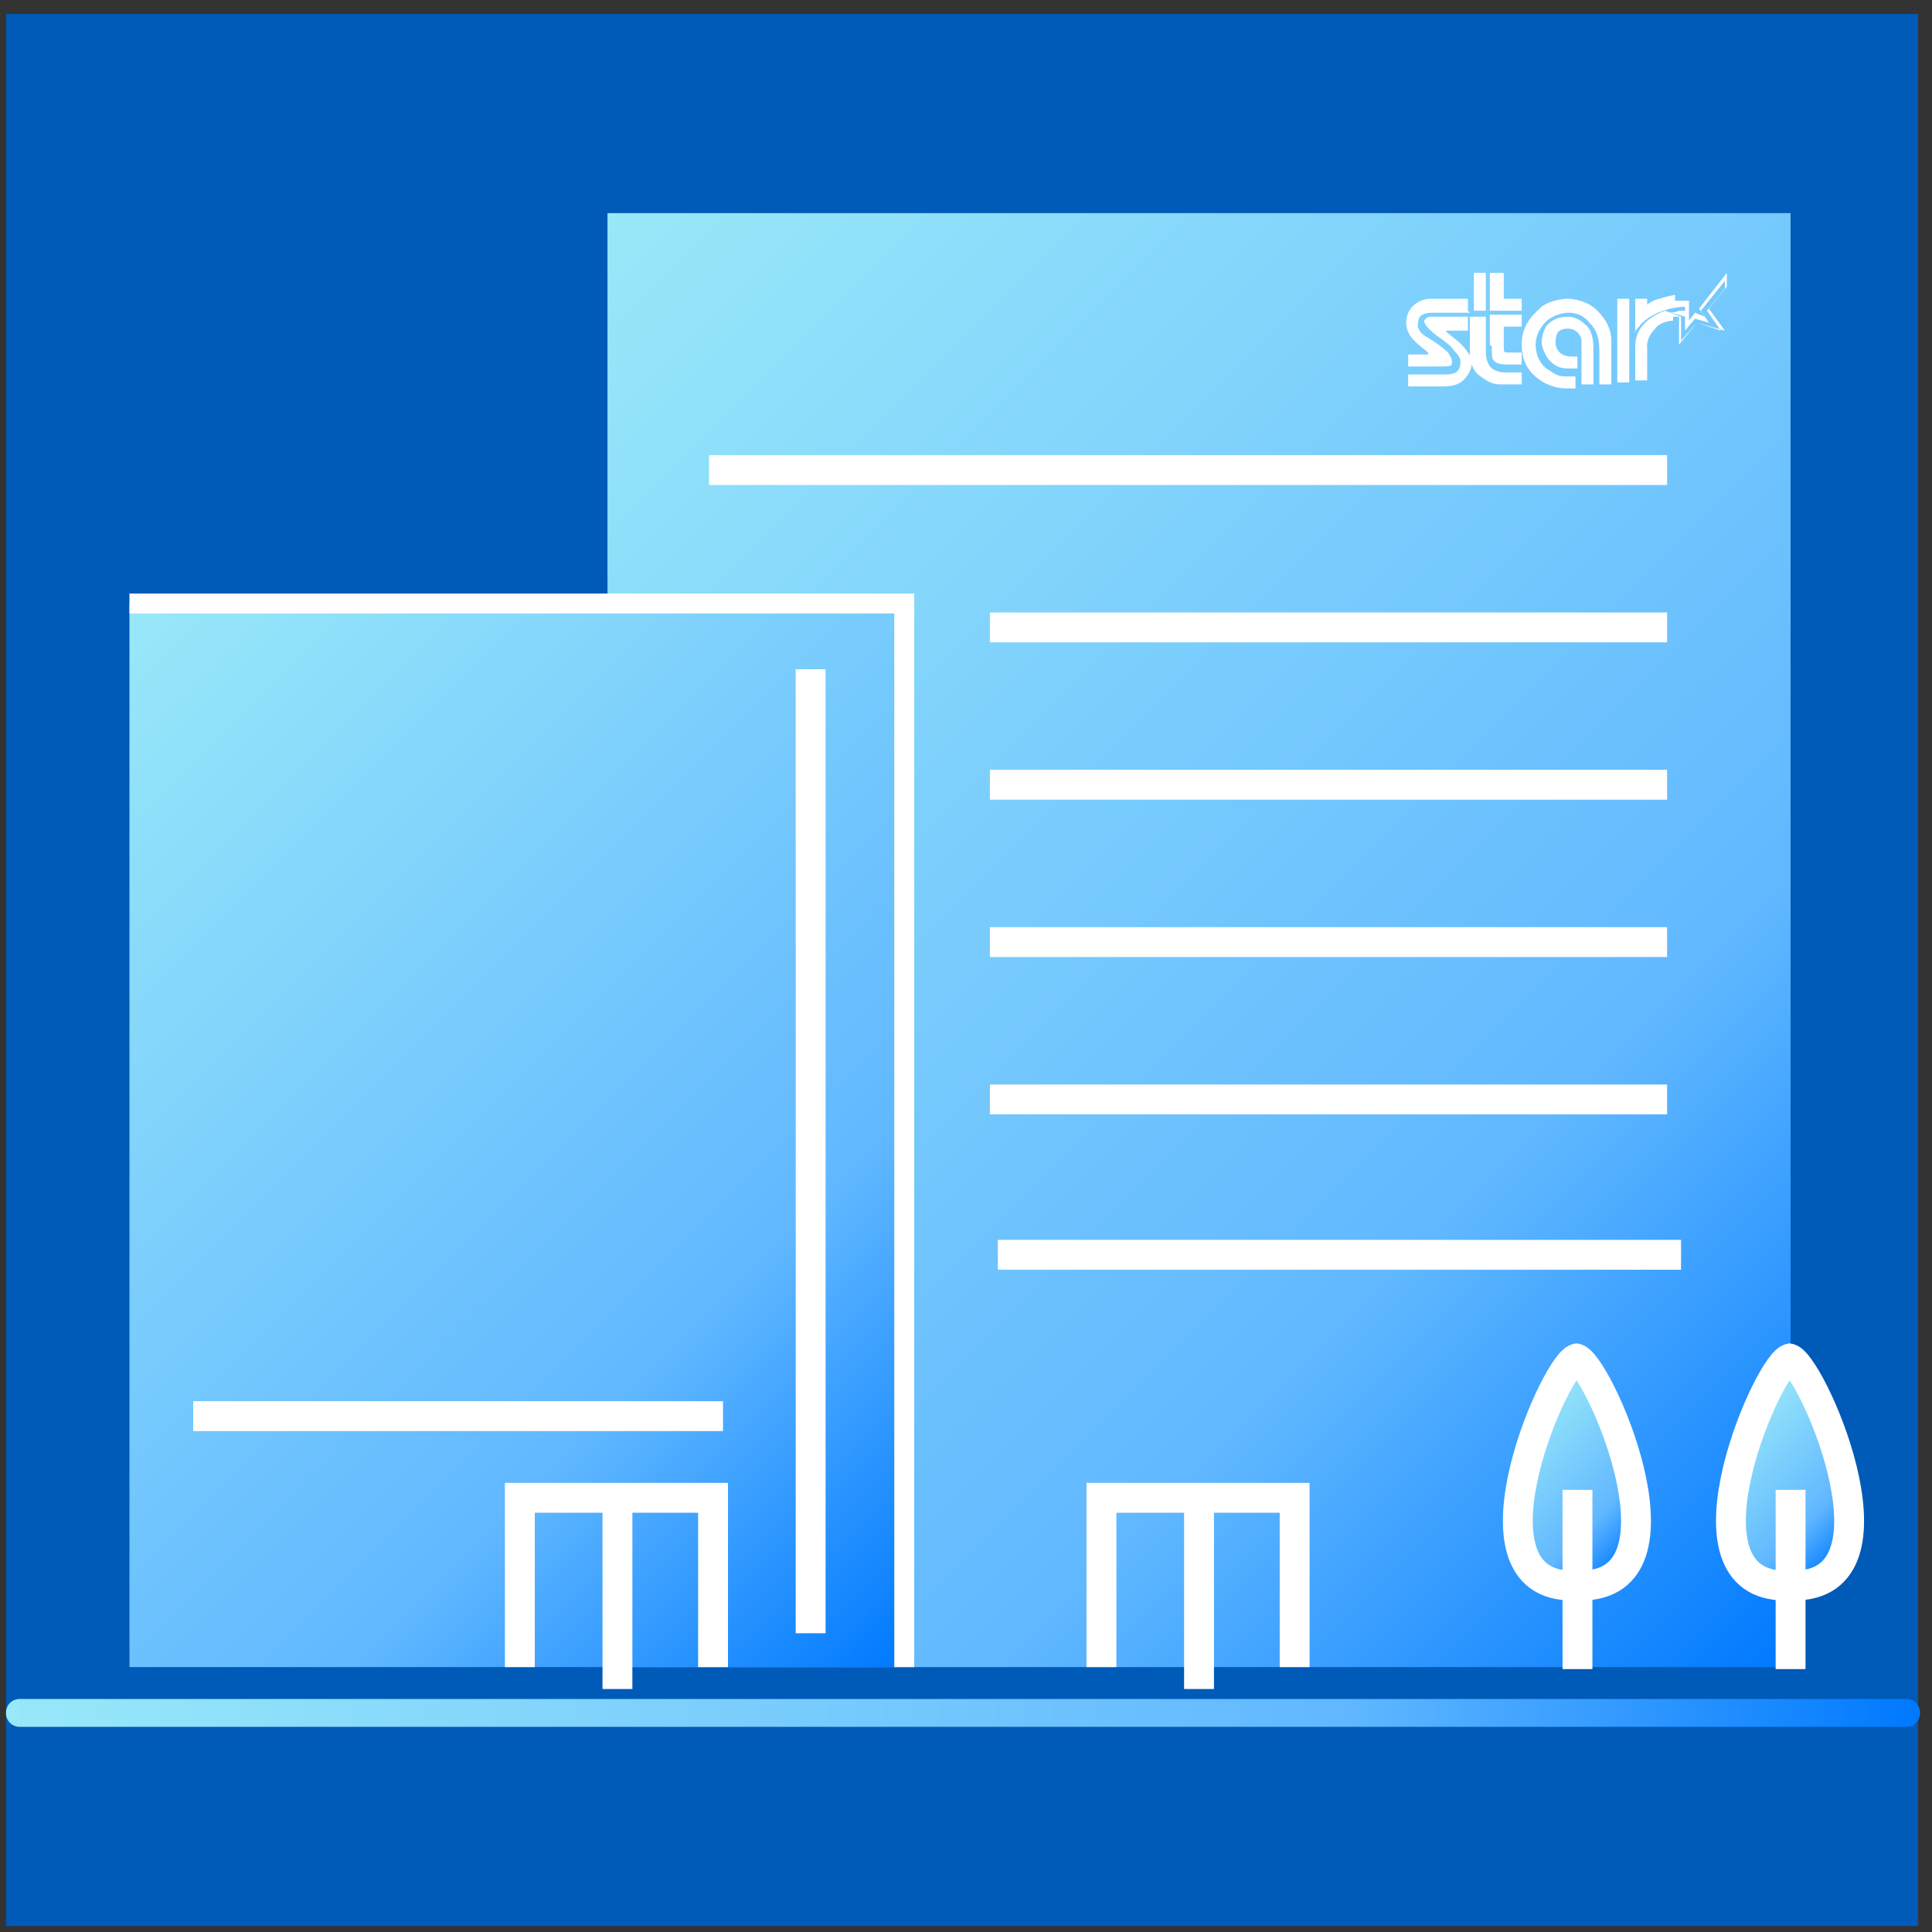 <?xml version="1.0" encoding="UTF-8"?>
<svg xmlns="http://www.w3.org/2000/svg" xmlns:xlink="http://www.w3.org/1999/xlink" version="1.1" viewBox="0 0 97 97">
  <rect x="0" y="0" width="97" height="97" fill="#333333" stroke="none"/>
  <defs>
    <style>
      .cls-1 {
        fill: url(#_名称未設定グラデーション_5);
      }

      .cls-2 {
        fill: url(#_名称未設定グラデーション_2);
      }

      .cls-3 {
        fill: #fff;
      }

      .cls-4 {
        fill: #005ab7;
      }

      .cls-5 {
        fill: url(#_名称未設定グラデーション_3);
      }

      .cls-5, .cls-6, .cls-7, .cls-8 {
        stroke: #fff;
      }

      .cls-5, .cls-6, .cls-8 {
        stroke-width: 1.5px;
      }

      .cls-6 {
        fill: url(#_名称未設定グラデーション_4);
      }

      .cls-7 {
        stroke-width: 1px;
      }

      .cls-7, .cls-8 {
        fill: none;
      }

      .cls-9 {
        fill: url(#_名称未設定グラデーション);
      }
    </style>
    <linearGradient id="_名称未設定グラデーション" data-name="名称未設定グラデーション" x1="27.1" y1="83.9" x2="93.3" y2="17.7" gradientTransform="translate(0 98) scale(1 -1)" gradientUnits="userSpaceOnUse">
      <stop offset="0" stop-color="#99e8f9"/>
      <stop offset=".7" stop-color="#61b8ff"/>
      <stop offset="1" stop-color="#0079ff"/>
    </linearGradient>
    <linearGradient id="_名称未設定グラデーション_2" data-name="名称未設定グラデーション 2" x1="2.9" y1="64" x2="49" y2="17.9" gradientTransform="translate(0 98) scale(1 -1)" gradientUnits="userSpaceOnUse">
      <stop offset="0" stop-color="#99e8f9"/>
      <stop offset=".7" stop-color="#61b8ff"/>
      <stop offset="1" stop-color="#0079ff"/>
    </linearGradient>
    <linearGradient id="_名称未設定グラデーション_3" data-name="名称未設定グラデーション 3" x1="76" y1="26.7" x2="82.5" y2="20.2" gradientTransform="translate(0 98) scale(1 -1)" gradientUnits="userSpaceOnUse">
      <stop offset="0" stop-color="#99e8f9"/>
      <stop offset=".7" stop-color="#61b8ff"/>
      <stop offset="1" stop-color="#0079ff"/>
    </linearGradient>
    <linearGradient id="_名称未設定グラデーション_4" data-name="名称未設定グラデーション 4" x1="86.7" y1="26.7" x2="93.2" y2="20.2" gradientTransform="translate(0 98) scale(1 -1)" gradientUnits="userSpaceOnUse">
      <stop offset="0" stop-color="#99e8f9"/>
      <stop offset=".7" stop-color="#61b8ff"/>
      <stop offset="1" stop-color="#0079ff"/>
    </linearGradient>
    <linearGradient id="_名称未設定グラデーション_5" data-name="名称未設定グラデーション 5" x1=".3" y1="12" x2="96.3" y2="12" gradientTransform="translate(0 98) scale(1 -1)" gradientUnits="userSpaceOnUse">
      <stop offset="0" stop-color="#99e8f9"/>
      <stop offset=".7" stop-color="#61b8ff"/>
      <stop offset="1" stop-color="#0079ff"/>
    </linearGradient>
  </defs>
  <!-- Generator: Adobe Illustrator 28.7.1, SVG Export Plug-In . SVG Version: 1.2.0 Build 142)  -->
  <g>
    <g id="_レイヤー_1" data-name="レイヤー_1">
      <rect class="cls-4" x=".3" y=".7" width="96" height="96"/>
      <path class="cls-9" d="M89.9,10.7H30.5v73h59.4V10.7Z"/>
      <path class="cls-2" d="M45.4,30.3H6.5v53.4h38.9V30.3Z"/>
      <path class="cls-7" d="M6.5,30.3h38.9v53.4"/>
      <path class="cls-3" d="M80,19.3h-.6v-2.2c0-.2-.2-.6-.7-.6s-.6.3-.6.7.3.7.8.7.3,0,.3,0v.6s-.2,0-.4,0c-.5,0-.7-.1-1-.4-.2-.2-.4-.7-.4-.9s.1-.7.3-.9c.2-.2.5-.4,1-.4s.8.3,1,.5c.3.3.3,1,.3,1v2h0Z"/>
      <path class="cls-3" d="M82.1,16.6v-1.6h.6v.3s.2-.2.6-.3c.3-.1.8-.2.8-.2v.3s.2,0,.3,0c.2,0,.4,0,.4,0v.4h-.2c-.1,0-.3,0-.3,0h.5v.6l.3-.4.5.2-.3-.4,1.4-1.8v.7l-.9,1.1.8,1.1-1.4-.4-.9,1.1v-1.4h-.3c0,0,0,.2,0,.2,0,0-.6,0-.9.4-.5.5-.4,1-.4,1v1.6h-.6v-1.6c0-.3,0-.8.5-1.3.4-.4,1-.6,1-.6l.8.3v1.2l.8-.9,1.2.4-.7-1,.9-1.1v-.4l-1.2,1.5.4.6-.7-.2-.5.6v-.7s-.6-.2-.8-.2c0,0,.3,0,.5-.1.2,0,.3,0,.3,0v-.2s-.5,0-1.1.2c-.6.2-1.1.6-1.2.8-.2.2-.3.4-.3.4h0s0,0,0,0Z"/>
      <path class="cls-3" d="M81.8,15h-.6v4.2h.6v-4.2Z"/>
      <path class="cls-3" d="M80.3,19.3h.6v-2.2c0-.5-.2-1-.7-1.5-.5-.5-1.2-.6-1.5-.6s-.9.1-1.3.4c-.3.3-1,.8-1,1.9s.6,1.6,1.1,1.9c.4.2.7.3,1.2.3s.4,0,.4,0v-.6s-.1,0-.4,0-.5,0-.9-.3c-.4-.2-.7-.7-.7-1.3s.4-1.1.7-1.3c.3-.2.7-.3.9-.3s.7,0,1.1.5c.4.4.5.8.5,1.5v1.8h0Z"/>
      <path class="cls-3" d="M74.9,17.4c0,.5,0,.6.1.7.1.1.2.2.7.2h.7v-.6h-.6c-.3,0-.3,0-.3-.3v-1h.9v-.6h-1.6v1.5h0Z"/>
      <path class="cls-3" d="M74,15.9h.6v1.7c0,.5.1.6.2.8.1.1.3.3.8.3h.8v.6s-.7,0-1.1,0-.7-.2-1.1-.5c-.3-.3-.4-.7-.4-1v-1.9h0Z"/>
      <path class="cls-3" d="M74.9,13.7h.6v1.3h.9v.6h-1.6v-1.9h0Z"/>
      <path class="cls-3" d="M74.6,13.7h-.6v1.9h.6v-1.9Z"/>
      <path class="cls-3" d="M73.7,16.5v-.6h-1.8c-.3,0-.3.1-.4.2,0,.2.3.5.7.8.3.2.7.5.8.7.2.2.4.4.3.8-.1.4-.5.4-.8.4h-1.8v.6h1.7c.6,0,1-.1,1.3-.6.3-.4.2-.9,0-1.1-.2-.3-.5-.6-.8-.8-.2-.2-.3-.2-.3-.3,0,0,.2,0,.2,0h.9Z"/>
      <path class="cls-3" d="M73.7,15.6v-.6h-1.9c-.5,0-1.2.4-1.2,1.2s.8,1.2,1.1,1.5c0,0,0,.1,0,.1h-1v.6h1.5c.6,0,.7,0,.7-.2,0-.1,0-.2-.2-.5-.3-.3-.9-.7-1.1-.8-.2-.1-.5-.4-.4-.7,0-.3.2-.5.7-.5h1.9,0Z"/>
      <path class="cls-8" d="M36.3,71.1H9.7"/>
      <path class="cls-8" d="M40.7,33.6v48.4"/>
      <path class="cls-8" d="M26.1,83.7v-8.5h9.7v8.5"/>
      <path class="cls-8" d="M31,75.2v9.6"/>
      <path class="cls-8" d="M55.3,83.7v-8.5h9.7v8.5"/>
      <path class="cls-8" d="M60.2,75.2v9.6"/>
      <path class="cls-8" d="M35.6,23.6h48.1"/>
      <path class="cls-8" d="M49.7,31.5h34"/>
      <path class="cls-8" d="M49.7,39.4h34"/>
      <path class="cls-8" d="M49.7,47.3h34"/>
      <path class="cls-8" d="M49.7,55.2h34"/>
      <path class="cls-8" d="M50.1,63h34.3"/>
      <path class="cls-5" d="M79.2,68.2c-1,0-5.9,11.1-.5,11.4h.9c5.5-.3.5-11.4-.5-11.4h0Z"/>
      <path class="cls-8" d="M79.2,74.8v9"/>
      <path class="cls-6" d="M89.9,68.2c-1,0-5.9,11.1-.5,11.4h.9c5.5-.3.5-11.4-.5-11.4h0Z"/>
      <path class="cls-8" d="M89.9,74.8v9"/>
      <path class="cls-1" d="M95.7,86.7H1c-.4,0-.7-.3-.7-.7s.3-.7.7-.7h94.7c.4,0,.7.3.7.7s-.3.7-.7.7h0Z"/>
    </g>
  </g>
</svg>